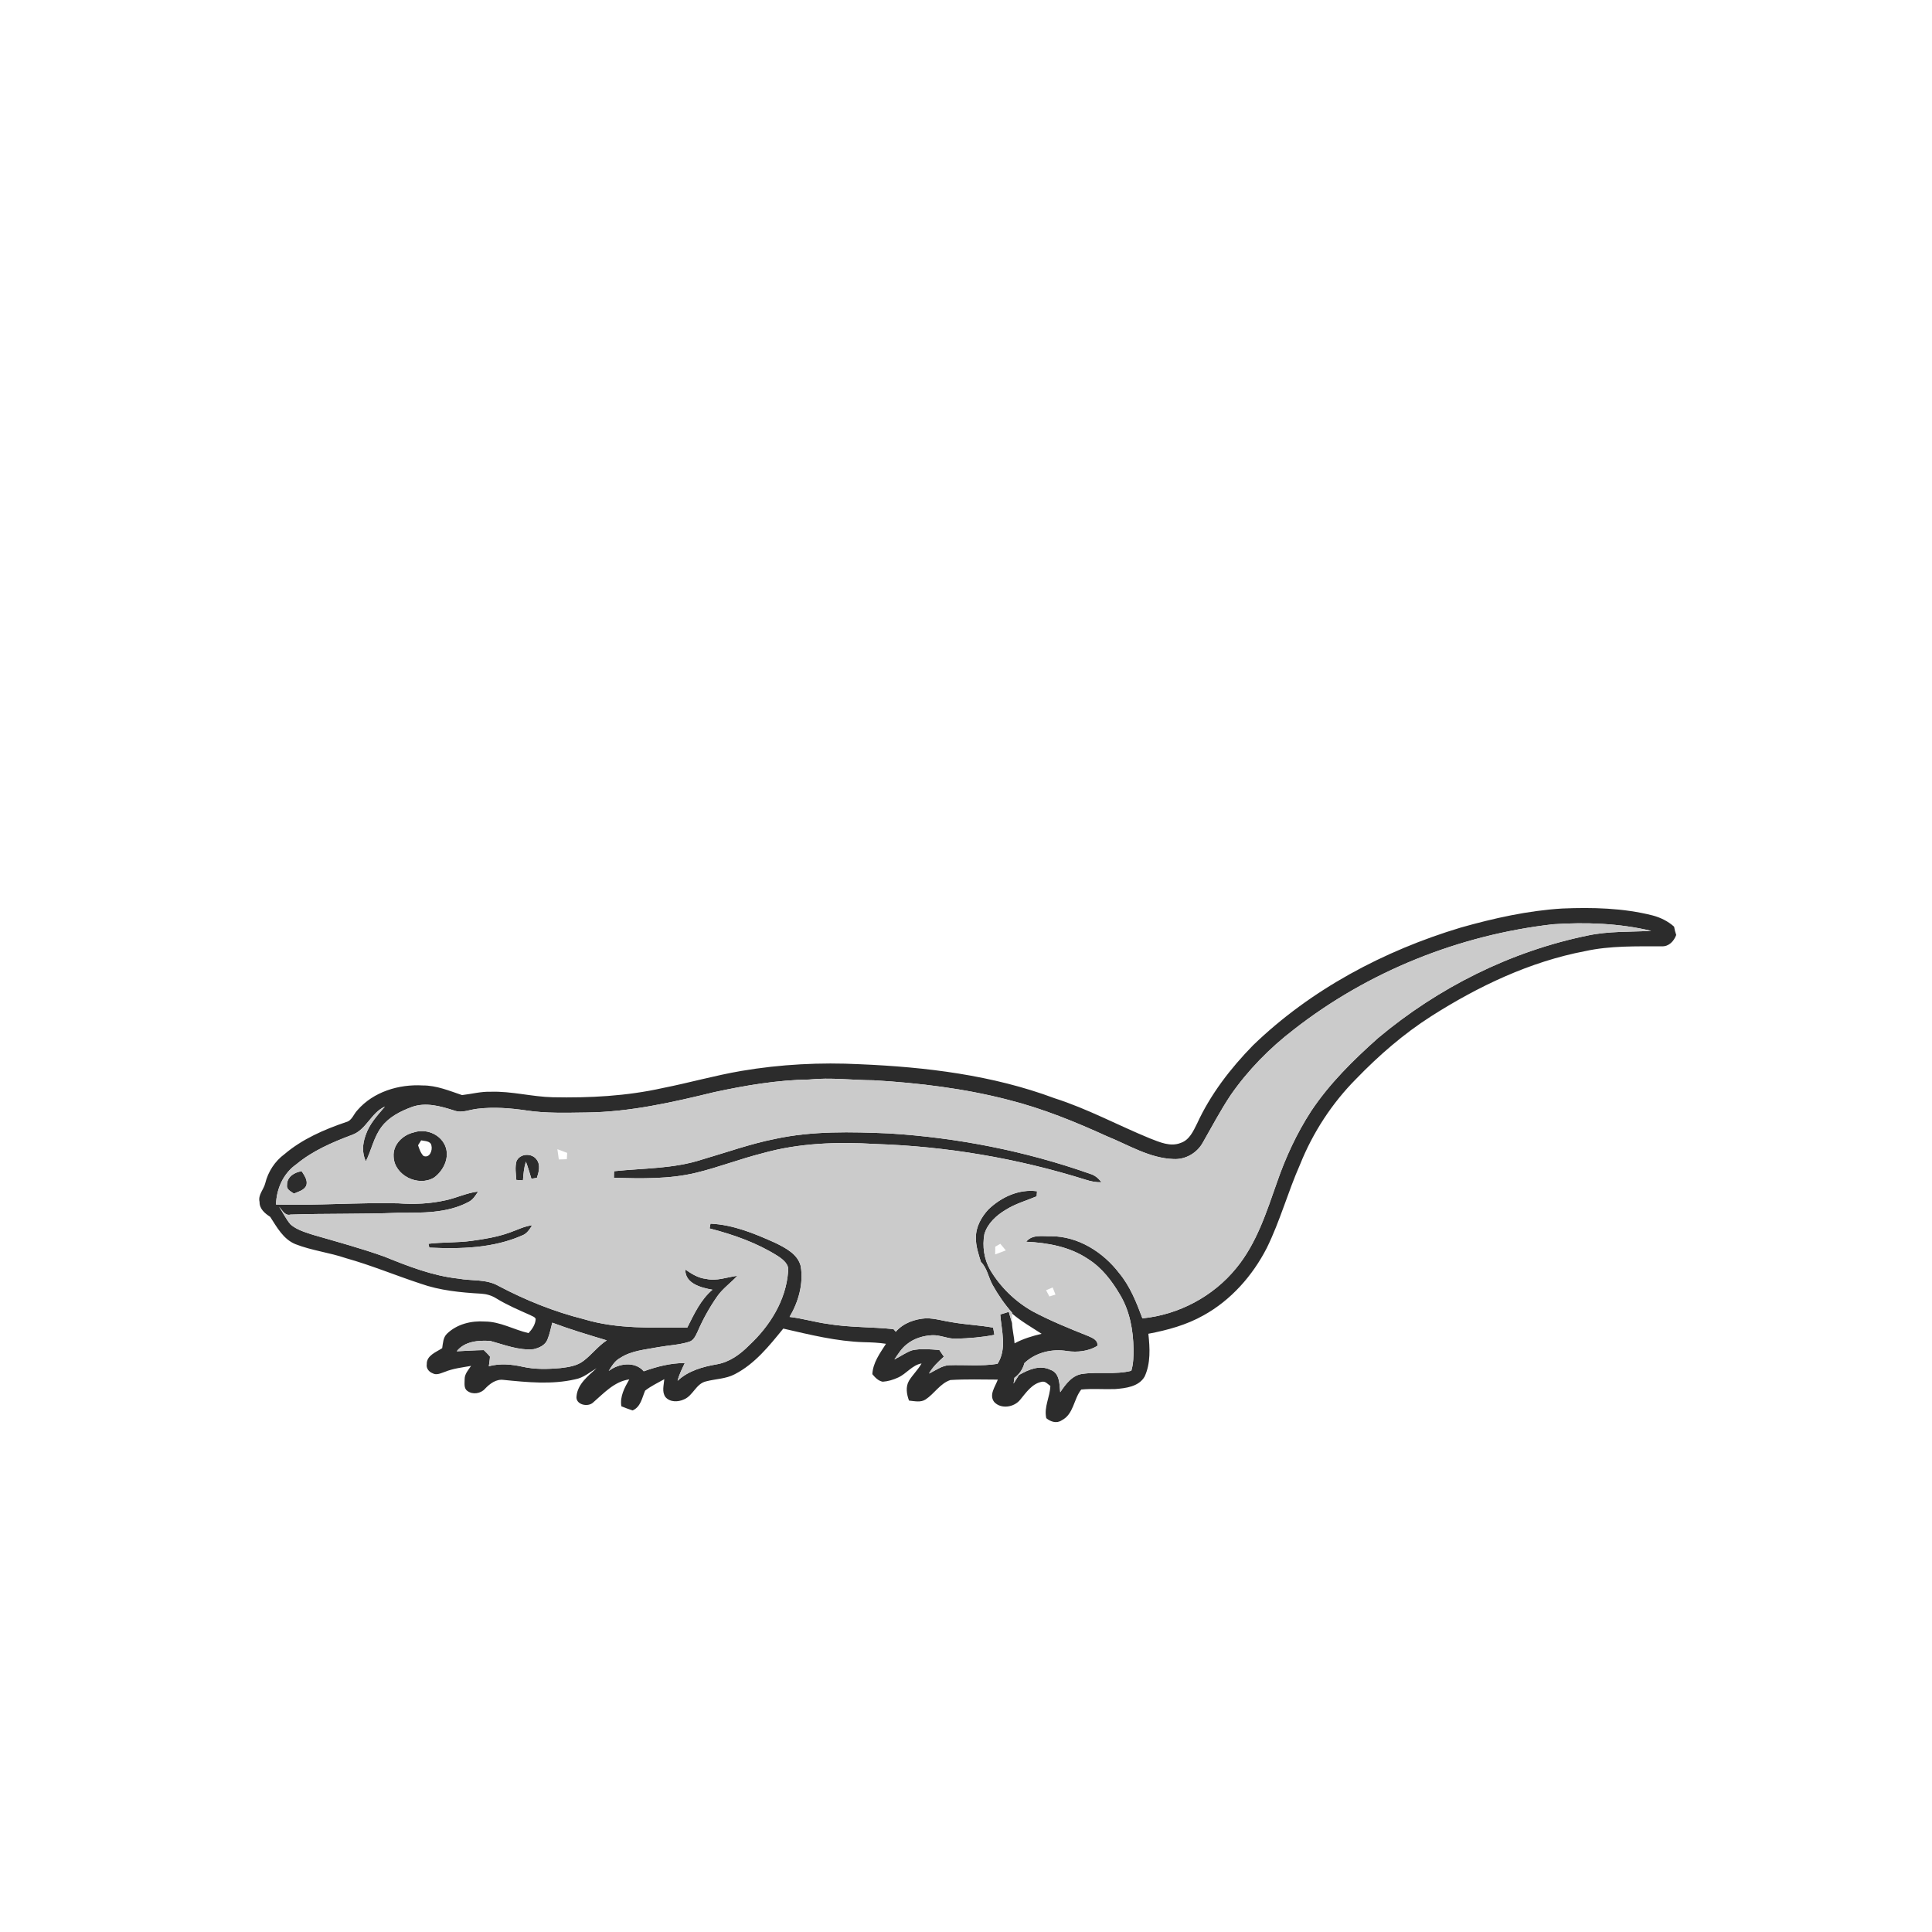 <svg xmlns="http://www.w3.org/2000/svg" width="1024pt" height="1024pt" viewBox="0 0 1024 1024" version="1.1">
<g id="#ffffffff">
<path fill="#ffffff" opacity="0" d=" M 0.00 0.00 L 1024.00 0.00 L 1024.00 1024.00 L 0.00 1024.00 L 0.00 0.00 M 828.03 481.53 C 809.76 482.65 791.81 486.67 774.23 491.63 C 733.53 503.87 694.83 524.39 664.12 554.05 C 652.21 566.24 641.61 579.96 634.47 595.52 C 632.48 599.48 630.44 604.19 625.89 605.73 C 620.36 608.02 614.61 605.34 609.45 603.36 C 592.56 596.44 576.41 587.66 558.96 582.10 C 526.05 569.81 490.80 565.55 455.89 564.07 C 434.87 563.00 413.72 564.08 392.96 567.61 C 378.91 570.01 365.19 573.93 351.22 576.69 C 332.13 580.96 312.47 581.97 292.97 581.57 C 281.91 581.31 271.08 578.27 259.99 578.65 C 254.88 578.49 249.92 579.85 244.89 580.42 C 238.12 578.14 231.33 575.27 224.05 575.31 C 211.43 574.57 197.88 578.66 189.43 588.44 C 187.39 590.52 186.58 593.97 183.42 594.73 C 171.79 598.69 160.24 603.70 150.79 611.72 C 145.71 615.45 142.09 621.02 140.59 627.13 C 139.77 630.53 136.65 633.30 137.57 637.06 C 137.48 640.70 140.40 643.15 143.19 644.93 C 146.75 650.43 150.16 656.81 156.56 659.42 C 165.21 662.82 174.55 663.85 183.33 666.85 C 196.74 670.60 209.59 675.98 222.80 680.32 C 233.15 684.00 244.20 685.06 255.10 685.68 C 257.86 685.84 260.59 686.65 262.95 688.12 C 268.68 691.65 274.90 694.30 281.04 697.03 C 282.01 697.63 283.46 697.88 283.93 699.07 C 283.79 701.96 282.06 704.53 280.13 706.58 C 272.35 704.78 265.14 700.45 256.99 700.44 C 249.78 699.93 242.14 701.80 236.86 706.95 C 234.85 708.92 234.79 711.93 234.37 714.55 C 231.18 716.68 226.05 718.40 226.20 723.03 C 225.82 725.21 227.30 727.10 229.27 727.85 C 231.43 729.09 233.80 727.75 235.89 727.07 C 240.29 725.28 245.05 724.78 249.68 723.95 C 248.24 726.10 246.25 728.20 246.27 730.97 C 246.30 733.05 245.70 735.89 247.77 737.25 C 250.54 739.34 254.83 738.64 257.07 736.07 C 259.61 733.39 262.95 730.85 266.87 731.37 C 279.46 732.63 292.42 733.95 304.89 731.06 C 309.21 730.27 312.56 727.36 316.21 725.17 C 311.75 729.29 306.18 733.47 305.57 740.01 C 304.93 744.52 311.61 746.03 314.39 743.33 C 320.08 738.40 325.65 732.18 333.53 731.11 C 331.04 735.48 328.48 740.12 329.33 745.36 C 331.28 746.19 333.28 746.88 335.30 747.56 C 339.62 745.67 340.29 740.89 341.93 737.06 C 345.05 734.63 348.66 732.92 352.09 731.00 C 351.86 734.11 350.68 737.72 352.73 740.50 C 355.14 743.28 359.42 743.15 362.53 741.71 C 367.37 739.71 368.90 733.34 374.24 732.15 C 379.28 730.82 384.72 730.87 389.43 728.37 C 400.11 722.89 407.72 713.31 415.15 704.18 C 429.27 707.41 443.46 710.98 458.02 711.39 C 461.89 711.47 465.76 711.64 469.59 712.24 C 466.42 717.22 462.68 722.19 462.36 728.34 C 463.83 730.10 465.48 731.90 467.87 732.34 C 470.69 732.15 473.45 731.30 476.02 730.12 C 480.47 728.11 483.43 723.54 488.45 722.65 C 486.60 725.97 483.78 728.59 481.79 731.81 C 479.89 735.05 480.54 738.99 481.79 742.34 C 484.67 742.60 487.92 743.46 490.54 741.77 C 495.21 738.73 498.27 733.24 503.73 731.44 C 512.08 730.93 520.48 731.18 528.86 731.22 C 527.53 734.91 524.03 739.30 526.95 743.09 C 530.62 747.05 537.59 745.88 540.76 741.84 C 543.87 738.08 546.99 733.39 552.10 732.39 C 554.03 731.89 555.33 733.59 556.71 734.61 C 556.53 740.40 553.21 745.74 554.55 751.66 C 556.83 753.57 560.06 754.63 562.73 752.79 C 569.09 749.58 569.02 741.56 573.08 736.49 C 579.07 735.89 585.09 736.46 591.09 736.23 C 596.66 735.78 603.58 734.99 606.67 729.62 C 609.94 722.58 609.47 714.45 608.66 706.92 C 618.81 705.01 628.90 702.25 637.94 697.14 C 652.45 689.11 663.87 676.17 671.40 661.50 C 678.46 647.20 682.63 631.69 689.09 617.12 C 695.86 600.25 705.99 584.70 718.81 571.80 C 730.83 559.37 743.96 547.96 758.55 538.63 C 783.57 522.70 810.94 509.66 840.25 504.10 C 853.57 501.19 867.29 501.61 880.84 501.56 C 884.57 501.74 887.23 498.79 888.43 495.55 C 887.93 494.11 887.55 492.64 887.30 491.15 C 884.06 488.24 880.07 486.29 875.88 485.19 C 860.27 481.24 844.04 480.87 828.03 481.53 Z" />
<path fill="#ffffff" opacity="0" d=" M 221.58 607.01 C 221.99 606.36 222.81 605.06 223.22 604.41 C 225.10 604.81 228.19 604.68 228.65 607.09 C 229.36 609.65 227.78 614.01 224.46 612.68 C 222.93 611.12 222.27 609.01 221.58 607.01 Z" />
<path fill="#ffffff" opacity="0" d=" M 295.42 609.09 C 297.15 609.73 298.88 610.39 300.61 611.05 C 300.55 612.16 300.49 613.28 300.43 614.40 C 299.01 614.44 297.60 614.49 296.19 614.54 C 295.92 612.72 295.66 610.90 295.42 609.09 Z" />
<path fill="#ffffff" opacity="0" d=" M 527.51 660.79 C 528.18 660.40 529.52 659.62 530.18 659.23 C 531.16 660.39 532.14 661.56 533.11 662.73 C 531.22 663.44 529.34 664.16 527.46 664.88 C 527.47 663.50 527.49 662.15 527.51 660.79 Z" />
<path fill="#ffffff" opacity="0" d=" M 554.45 683.86 C 555.61 683.36 556.77 682.87 557.94 682.38 C 558.42 683.63 558.92 684.90 559.42 686.16 C 558.34 686.48 557.27 686.81 556.20 687.15 C 555.62 686.04 555.03 684.94 554.45 683.86 Z" />
<path fill="#ffffff" opacity="0" d=" M 536.39 701.21 C 536.37 699.54 536.40 697.87 536.43 696.22 C 541.25 700.34 546.79 703.48 552.08 706.94 C 547.14 708.11 542.23 709.58 537.74 712.00 C 537.49 708.37 536.54 704.84 536.39 701.21 Z" />
</g>
<g id="#2c2c2cff">
<path fill="#2c2c2c" opacity="1.00" d=" M 828.03 481.53 C 844.04 480.87 860.27 481.24 875.88 485.19 C 880.07 486.29 884.06 488.24 887.30 491.15 C 887.55 492.64 887.93 494.11 888.43 495.55 C 887.23 498.79 884.57 501.74 880.84 501.56 C 867.29 501.61 853.57 501.19 840.25 504.10 C 810.94 509.66 783.57 522.70 758.55 538.63 C 743.96 547.96 730.83 559.37 718.81 571.80 C 705.99 584.70 695.86 600.25 689.09 617.12 C 682.63 631.69 678.46 647.20 671.40 661.50 C 663.87 676.17 652.45 689.11 637.94 697.14 C 628.90 702.25 618.81 705.01 608.66 706.92 C 609.47 714.45 609.94 722.58 606.67 729.62 C 603.58 734.99 596.66 735.78 591.09 736.23 C 585.09 736.46 579.07 735.89 573.08 736.49 C 569.02 741.56 569.09 749.58 562.73 752.79 C 560.06 754.63 556.83 753.57 554.55 751.66 C 553.21 745.74 556.53 740.40 556.71 734.61 C 555.33 733.59 554.03 731.89 552.10 732.39 C 546.99 733.39 543.87 738.08 540.76 741.84 C 537.59 745.88 530.62 747.05 526.95 743.09 C 524.03 739.30 527.53 734.91 528.86 731.22 C 520.48 731.18 512.08 730.93 503.73 731.44 C 498.27 733.24 495.21 738.73 490.54 741.77 C 487.92 743.46 484.67 742.60 481.79 742.34 C 480.54 738.99 479.89 735.05 481.79 731.81 C 483.78 728.59 486.60 725.97 488.45 722.65 C 483.43 723.54 480.47 728.11 476.02 730.12 C 473.45 731.30 470.69 732.15 467.87 732.34 C 465.48 731.90 463.83 730.10 462.36 728.34 C 462.68 722.19 466.42 717.22 469.59 712.24 C 465.76 711.64 461.89 711.47 458.02 711.39 C 443.46 710.98 429.27 707.41 415.15 704.18 C 407.72 713.31 400.11 722.89 389.43 728.37 C 384.72 730.87 379.28 730.82 374.24 732.15 C 368.90 733.34 367.37 739.71 362.53 741.71 C 359.42 743.15 355.14 743.28 352.73 740.50 C 350.68 737.72 351.86 734.11 352.09 731.00 C 348.66 732.92 345.05 734.63 341.93 737.06 C 340.29 740.89 339.62 745.67 335.30 747.56 C 333.28 746.88 331.28 746.19 329.33 745.36 C 328.48 740.12 331.04 735.48 333.53 731.11 C 325.65 732.18 320.08 738.40 314.39 743.33 C 311.61 746.03 304.93 744.52 305.57 740.01 C 306.18 733.47 311.75 729.29 316.21 725.17 C 312.56 727.36 309.21 730.27 304.89 731.06 C 292.42 733.95 279.46 732.63 266.87 731.37 C 262.95 730.85 259.61 733.39 257.07 736.07 C 254.83 738.64 250.54 739.34 247.77 737.25 C 245.70 735.89 246.30 733.05 246.27 730.97 C 246.25 728.20 248.24 726.10 249.68 723.95 C 245.05 724.78 240.29 725.28 235.89 727.07 C 233.80 727.75 231.43 729.09 229.27 727.85 C 227.30 727.10 225.82 725.21 226.20 723.03 C 226.05 718.40 231.18 716.68 234.37 714.55 C 234.79 711.93 234.85 708.92 236.86 706.95 C 242.14 701.80 249.78 699.93 256.99 700.44 C 265.14 700.45 272.35 704.78 280.13 706.58 C 282.06 704.53 283.79 701.96 283.93 699.07 C 283.46 697.88 282.01 697.63 281.04 697.03 C 274.90 694.30 268.68 691.65 262.95 688.12 C 260.59 686.65 257.86 685.84 255.10 685.68 C 244.20 685.06 233.15 684.00 222.80 680.32 C 209.59 675.98 196.74 670.60 183.33 666.85 C 174.55 663.85 165.21 662.82 156.56 659.42 C 150.16 656.81 146.75 650.43 143.19 644.93 C 140.40 643.15 137.48 640.70 137.57 637.06 C 136.65 633.30 139.77 630.53 140.59 627.13 C 142.09 621.02 145.71 615.45 150.79 611.72 C 160.24 603.70 171.79 598.69 183.42 594.73 C 186.58 593.97 187.39 590.52 189.43 588.44 C 197.88 578.66 211.43 574.57 224.05 575.31 C 231.33 575.27 238.12 578.14 244.89 580.42 C 249.92 579.85 254.88 578.49 259.99 578.65 C 271.08 578.27 281.91 581.31 292.97 581.57 C 312.47 581.97 332.13 580.96 351.22 576.69 C 365.19 573.93 378.91 570.01 392.96 567.61 C 413.72 564.08 434.87 563.00 455.89 564.07 C 490.80 565.55 526.05 569.81 558.96 582.10 C 576.41 587.66 592.56 596.44 609.45 603.36 C 614.61 605.34 620.36 608.02 625.89 605.73 C 630.44 604.19 632.48 599.48 634.47 595.52 C 641.61 579.96 652.21 566.24 664.12 554.05 C 694.83 524.39 733.53 503.87 774.23 491.63 C 791.81 486.67 809.76 482.65 828.03 481.53 M 685.68 545.73 C 672.91 555.54 661.51 567.15 652.31 580.37 C 646.93 588.44 642.41 597.03 637.60 605.43 C 634.59 611.05 628.41 614.67 622.01 614.32 C 609.30 613.89 598.23 606.89 586.74 602.25 C 569.93 594.59 552.73 587.58 534.78 583.03 C 511.34 576.93 487.20 573.99 463.06 572.57 C 451.68 572.52 440.31 571.00 428.94 572.17 C 411.94 572.42 395.11 575.30 378.52 578.87 C 356.27 584.29 333.70 589.43 310.69 589.65 C 300.07 589.78 289.37 590.17 278.84 588.54 C 270.32 587.31 261.63 586.63 253.06 587.67 C 249.01 588.07 244.88 590.12 240.83 588.63 C 233.59 586.32 225.69 584.03 218.22 586.75 C 212.26 588.98 206.19 592.00 202.28 597.20 C 198.12 602.62 196.92 609.51 193.91 615.51 C 191.82 611.23 192.13 606.24 193.73 601.87 C 195.64 595.86 200.02 591.19 204.03 586.51 C 196.61 589.75 194.19 598.92 186.46 601.56 C 176.07 605.47 165.68 609.94 157.07 617.10 C 150.20 621.84 146.46 630.20 146.30 638.42 C 167.89 639.03 189.47 637.29 211.06 637.78 C 219.47 638.41 227.99 638.02 236.23 636.16 C 242.03 634.91 247.44 632.23 253.37 631.54 C 252.04 633.75 250.55 636.05 248.12 637.18 C 236.75 643.16 223.53 642.77 211.05 642.80 C 192.03 643.58 172.99 643.11 153.97 643.75 C 150.93 644.52 149.68 641.42 147.94 639.62 C 149.99 642.73 151.58 646.18 154.03 649.01 C 157.38 651.88 161.76 653.12 165.88 654.47 C 178.53 658.14 191.27 661.58 203.68 666.01 C 216.33 671.13 229.21 676.20 242.89 677.68 C 250.02 679.01 257.79 677.82 264.30 681.60 C 278.63 689.16 293.75 695.25 309.48 699.19 C 327.22 704.58 345.98 703.60 364.29 703.62 C 367.90 696.45 371.36 688.88 377.61 683.58 C 371.74 682.55 363.03 680.37 363.23 672.87 C 366.57 675.16 370.09 677.43 374.24 677.83 C 379.84 679.14 385.30 676.91 390.80 676.19 C 387.39 679.96 383.09 682.88 380.16 687.09 C 376.06 692.95 372.58 699.24 369.74 705.80 C 368.71 707.88 367.72 710.46 365.26 711.17 C 360.00 712.84 354.43 713.02 349.03 713.99 C 342.14 715.34 334.77 715.78 328.73 719.73 C 325.89 721.21 324.26 724.03 322.63 726.65 C 327.89 722.60 336.48 721.34 341.21 726.81 C 348.20 724.30 355.50 722.41 362.96 722.44 C 361.50 725.50 359.95 728.53 359.14 731.85 C 364.81 726.51 372.49 724.40 379.97 723.10 C 386.69 721.94 392.35 717.81 397.03 713.06 C 408.00 702.89 416.61 689.16 417.71 673.96 C 418.41 670.17 415.08 667.60 412.32 665.76 C 401.24 658.74 388.75 654.36 376.11 651.10 C 376.23 650.46 376.45 649.20 376.57 648.56 C 388.70 649.12 400.15 653.88 411.09 658.82 C 416.49 661.50 422.88 664.77 424.42 671.15 C 425.92 680.44 423.22 690.00 418.50 697.99 C 425.27 698.77 431.83 700.76 438.59 701.68 C 450.15 703.64 461.93 703.23 473.56 704.47 C 473.87 704.82 474.48 705.50 474.79 705.85 C 478.81 701.17 484.94 699.08 490.94 698.72 C 495.70 698.74 500.29 700.23 504.99 700.88 C 512.08 702.10 519.30 702.39 526.39 703.67 C 526.64 704.93 526.86 706.20 527.06 707.49 C 520.46 708.81 513.71 709.31 506.99 709.54 C 502.57 709.76 498.46 707.50 494.05 707.70 C 489.21 707.94 484.32 709.44 480.54 712.56 C 477.79 714.69 476.00 717.72 474.04 720.53 C 477.23 719.02 480.09 716.81 483.46 715.68 C 488.19 714.64 493.07 715.17 497.86 715.51 C 498.67 716.68 499.48 717.87 500.28 719.07 C 497.30 721.73 494.36 724.50 492.38 728.02 C 495.84 726.41 499.05 723.85 502.98 723.59 C 511.54 723.29 520.22 724.23 528.71 722.85 C 533.79 714.97 530.83 705.35 530.15 696.72 C 531.65 696.22 533.15 695.75 534.68 695.31 C 535.23 697.27 535.79 699.25 536.39 701.21 C 536.54 704.84 537.49 708.37 537.74 712.00 C 542.23 709.58 547.14 708.11 552.08 706.94 C 546.79 703.48 541.25 700.34 536.43 696.22 L 536.44 695.79 C 532.44 691.25 528.99 686.26 526.05 680.98 C 523.85 677.00 523.25 672.17 519.91 668.85 C 518.61 664.65 517.14 660.39 517.25 655.93 C 517.20 650.27 520.14 645.03 523.91 640.98 C 530.72 634.48 540.05 630.11 549.64 631.39 C 549.57 632.28 549.51 633.17 549.45 634.08 C 544.01 636.37 538.24 637.97 533.20 641.14 C 528.18 644.10 523.42 648.38 521.74 654.14 C 520.59 660.54 521.56 667.40 524.81 673.08 C 530.19 682.11 537.93 689.69 547.06 694.90 C 556.66 700.06 566.79 704.13 576.90 708.17 C 579.09 709.14 582.15 710.37 581.59 713.36 C 576.88 716.23 571.04 716.85 565.65 716.10 C 557.67 714.73 548.91 716.80 542.96 722.47 C 542.14 725.63 540.31 728.37 537.65 730.27 C 537.49 731.28 537.35 732.29 537.22 733.32 C 538.18 731.82 539.12 730.30 540.06 728.79 C 545.11 725.90 551.11 723.26 556.83 726.05 C 561.74 727.75 561.51 733.70 561.94 737.92 C 564.82 733.64 568.34 728.75 573.92 728.16 C 582.43 726.95 591.20 728.70 599.62 726.54 C 600.75 722.79 600.80 718.85 600.78 714.98 C 600.64 705.11 598.83 694.98 593.73 686.40 C 589.41 679.01 584.06 671.93 576.72 667.32 C 567.08 660.81 555.33 658.68 543.92 658.15 C 547.05 654.13 552.56 655.34 557.00 655.22 C 571.41 655.22 584.66 663.60 593.22 674.81 C 599.02 681.82 602.37 690.34 605.50 698.75 C 624.68 696.87 643.05 687.14 655.23 672.14 C 666.06 659.00 671.25 642.50 676.82 626.70 C 681.38 613.48 687.29 600.68 694.91 588.94 C 704.64 574.31 717.25 561.90 730.31 550.26 C 762.24 523.47 800.66 504.21 841.57 495.83 C 852.62 493.48 863.96 494.00 875.17 493.38 C 858.20 489.33 840.54 488.72 823.19 489.87 C 773.43 495.55 725.16 514.85 685.68 545.73 M 292.71 701.05 C 291.93 704.03 291.36 707.10 290.17 709.97 C 289.02 712.97 285.74 714.46 282.79 715.10 C 274.92 715.85 267.43 712.78 259.98 710.76 C 253.75 710.26 246.22 710.88 242.07 716.21 C 246.86 716.02 251.63 715.64 256.43 715.58 C 257.55 716.69 258.72 717.77 259.70 719.04 C 259.62 720.74 259.30 722.42 259.09 724.13 C 264.95 722.55 271.09 723.08 276.95 724.39 C 283.54 725.89 290.37 725.70 297.06 725.11 C 301.31 724.60 305.82 723.98 309.30 721.27 C 313.68 717.96 316.97 713.42 321.60 710.42 C 311.90 707.51 302.19 704.61 292.71 701.05 Z" />
<path fill="#2c2c2c" opacity="1.00" d=" M 219.34 600.19 C 225.59 598.07 233.09 600.96 235.84 607.05 C 238.62 613.18 235.22 620.36 230.11 624.10 C 221.77 629.25 208.89 622.99 208.62 612.96 C 208.20 606.60 213.48 601.52 219.34 600.19 M 221.58 607.01 C 222.27 609.01 222.93 611.12 224.46 612.68 C 227.78 614.01 229.36 609.65 228.65 607.09 C 228.19 604.68 225.10 604.81 223.22 604.41 C 222.81 605.06 221.99 606.36 221.58 607.01 Z" />
<path fill="#2c2c2c" opacity="1.00" d=" M 411.02 603.60 C 430.73 599.37 451.05 599.89 471.07 600.73 C 507.41 602.95 543.50 610.06 577.85 622.18 C 580.30 622.89 582.28 624.55 583.75 626.62 C 580.90 626.69 578.11 626.16 575.42 625.27 C 539.35 613.95 501.71 607.57 463.93 606.34 C 443.88 605.15 423.44 605.78 404.01 611.29 C 392.19 614.26 380.80 618.72 368.96 621.58 C 354.71 625.03 339.94 624.63 325.39 624.29 C 325.38 623.11 325.42 621.93 325.48 620.76 C 341.08 619.11 357.10 619.51 372.17 614.55 C 385.09 610.80 397.79 606.21 411.02 603.60 Z" />
<path fill="#2c2c2c" opacity="1.00" d=" M 273.73 615.50 C 275.51 611.29 281.89 610.98 284.43 614.59 C 286.59 617.39 285.59 621.21 284.58 624.27 C 283.60 624.43 282.62 624.59 281.65 624.77 C 280.74 621.72 279.86 618.66 278.73 615.69 C 277.73 618.91 277.42 622.28 277.18 625.64 C 276.00 625.55 274.83 625.47 273.66 625.39 C 273.44 622.11 272.87 618.72 273.73 615.50 Z" />
<path fill="#2c2c2c" opacity="1.00" d=" M 152.13 628.11 C 152.02 623.78 156.08 621.26 159.92 620.79 C 161.27 622.99 163.09 625.32 162.43 628.08 C 161.45 630.87 158.16 631.53 155.77 632.64 C 154.21 631.49 151.74 630.50 152.13 628.11 Z" />
<path fill="#2c2c2c" opacity="1.00" d=" M 270.24 653.24 C 274.15 651.88 277.90 649.90 282.07 649.41 C 280.72 651.55 279.29 653.89 276.78 654.80 C 261.38 661.62 244.11 662.03 227.55 661.27 C 227.43 660.76 227.19 659.74 227.07 659.23 C 234.66 658.30 242.34 658.74 249.92 657.68 C 256.79 656.74 263.70 655.62 270.24 653.24 Z" />
</g>
<g id="#cbcbcbff">
<path fill="#cbcbcb" opacity="1.00" d=" M 685.68 545.73 C 725.16 514.85 773.43 495.55 823.19 489.87 C 840.54 488.72 858.20 489.33 875.17 493.38 C 863.96 494.00 852.62 493.48 841.57 495.83 C 800.66 504.21 762.24 523.47 730.31 550.26 C 717.25 561.90 704.64 574.31 694.91 588.94 C 687.29 600.68 681.38 613.48 676.82 626.70 C 671.25 642.50 666.06 659.00 655.23 672.14 C 643.05 687.14 624.68 696.87 605.50 698.75 C 602.37 690.34 599.02 681.82 593.22 674.81 C 584.66 663.60 571.41 655.22 557.00 655.22 C 552.56 655.34 547.05 654.13 543.92 658.15 C 555.33 658.68 567.08 660.81 576.72 667.32 C 584.06 671.93 589.41 679.01 593.73 686.40 C 598.83 694.98 600.64 705.11 600.78 714.98 C 600.80 718.85 600.75 722.79 599.62 726.54 C 591.20 728.70 582.43 726.95 573.92 728.16 C 568.34 728.75 564.82 733.64 561.94 737.92 C 561.51 733.70 561.74 727.75 556.83 726.05 C 551.11 723.26 545.11 725.90 540.06 728.79 C 539.12 730.30 538.18 731.82 537.22 733.32 C 537.35 732.29 537.49 731.28 537.65 730.27 C 540.31 728.37 542.14 725.63 542.96 722.47 C 548.91 716.80 557.67 714.73 565.65 716.10 C 571.04 716.85 576.88 716.23 581.59 713.36 C 582.15 710.37 579.09 709.14 576.90 708.17 C 566.79 704.13 556.66 700.06 547.06 694.90 C 537.93 689.69 530.19 682.11 524.81 673.08 C 521.56 667.40 520.59 660.54 521.74 654.14 C 523.42 648.38 528.18 644.10 533.20 641.14 C 538.24 637.97 544.01 636.37 549.45 634.08 C 549.51 633.17 549.57 632.28 549.64 631.39 C 540.05 630.11 530.72 634.48 523.91 640.98 C 520.14 645.03 517.20 650.27 517.25 655.93 C 517.14 660.39 518.61 664.65 519.91 668.85 C 523.25 672.17 523.85 677.00 526.05 680.98 C 528.99 686.26 532.44 691.25 536.44 695.79 L 536.43 696.22 C 536.40 697.87 536.37 699.54 536.39 701.21 C 535.79 699.25 535.23 697.27 534.68 695.31 C 533.15 695.75 531.65 696.22 530.15 696.72 C 530.83 705.35 533.79 714.97 528.71 722.85 C 520.22 724.23 511.54 723.29 502.98 723.59 C 499.05 723.85 495.84 726.41 492.38 728.02 C 494.36 724.50 497.30 721.73 500.28 719.07 C 499.48 717.87 498.67 716.68 497.86 715.51 C 493.07 715.17 488.19 714.64 483.46 715.68 C 480.09 716.81 477.23 719.02 474.04 720.53 C 476.00 717.72 477.79 714.69 480.54 712.56 C 484.32 709.44 489.21 707.94 494.05 707.70 C 498.46 707.50 502.57 709.76 506.99 709.54 C 513.71 709.31 520.46 708.81 527.06 707.49 C 526.86 706.20 526.64 704.93 526.39 703.67 C 519.30 702.39 512.08 702.10 504.99 700.88 C 500.29 700.23 495.70 698.74 490.94 698.72 C 484.94 699.08 478.81 701.17 474.79 705.85 C 474.48 705.50 473.87 704.82 473.56 704.47 C 461.93 703.23 450.15 703.64 438.59 701.68 C 431.83 700.76 425.27 698.77 418.50 697.99 C 423.22 690.00 425.92 680.44 424.42 671.15 C 422.88 664.77 416.49 661.50 411.09 658.82 C 400.15 653.88 388.70 649.12 376.57 648.56 C 376.45 649.20 376.23 650.46 376.11 651.10 C 388.75 654.36 401.24 658.74 412.32 665.76 C 415.08 667.60 418.41 670.17 417.71 673.96 C 416.61 689.16 408.00 702.89 397.03 713.06 C 392.35 717.81 386.69 721.94 379.97 723.10 C 372.49 724.40 364.81 726.51 359.14 731.85 C 359.95 728.53 361.50 725.50 362.96 722.44 C 355.50 722.41 348.20 724.30 341.21 726.81 C 336.48 721.34 327.89 722.60 322.63 726.65 C 324.26 724.03 325.89 721.21 328.73 719.73 C 334.77 715.78 342.14 715.34 349.03 713.99 C 354.43 713.02 360.00 712.84 365.26 711.17 C 367.72 710.46 368.71 707.88 369.74 705.80 C 372.58 699.24 376.06 692.95 380.16 687.09 C 383.09 682.88 387.39 679.96 390.80 676.19 C 385.30 676.91 379.84 679.14 374.24 677.83 C 370.09 677.43 366.57 675.16 363.23 672.87 C 363.03 680.37 371.74 682.55 377.61 683.58 C 371.36 688.88 367.90 696.45 364.29 703.62 C 345.98 703.60 327.22 704.58 309.48 699.19 C 293.75 695.25 278.63 689.16 264.30 681.60 C 257.79 677.82 250.02 679.01 242.89 677.68 C 229.21 676.20 216.33 671.13 203.68 666.01 C 191.27 661.58 178.53 658.14 165.88 654.47 C 161.76 653.12 157.38 651.88 154.03 649.01 C 151.58 646.18 149.99 642.73 147.94 639.62 C 149.68 641.42 150.93 644.52 153.97 643.75 C 172.99 643.11 192.03 643.58 211.05 642.80 C 223.53 642.77 236.75 643.16 248.12 637.18 C 250.55 636.05 252.04 633.75 253.37 631.54 C 247.44 632.23 242.03 634.91 236.23 636.16 C 227.99 638.02 219.47 638.41 211.06 637.78 C 189.47 637.29 167.89 639.03 146.30 638.42 C 146.46 630.20 150.20 621.84 157.07 617.10 C 165.68 609.94 176.07 605.47 186.46 601.56 C 194.19 598.92 196.61 589.75 204.03 586.51 C 200.02 591.19 195.64 595.86 193.73 601.87 C 192.13 606.24 191.82 611.23 193.91 615.51 C 196.92 609.51 198.12 602.62 202.28 597.20 C 206.19 592.00 212.26 588.98 218.22 586.75 C 225.69 584.03 233.59 586.32 240.83 588.63 C 244.88 590.12 249.01 588.07 253.06 587.67 C 261.63 586.63 270.32 587.31 278.84 588.54 C 289.37 590.17 300.07 589.78 310.69 589.65 C 333.70 589.43 356.27 584.29 378.52 578.87 C 395.11 575.30 411.94 572.42 428.94 572.17 C 440.31 571.00 451.68 572.52 463.06 572.57 C 487.20 573.99 511.34 576.93 534.78 583.03 C 552.73 587.58 569.93 594.59 586.74 602.25 C 598.23 606.89 609.30 613.89 622.01 614.32 C 628.41 614.67 634.59 611.05 637.60 605.43 C 642.41 597.03 646.93 588.44 652.31 580.37 C 661.51 567.15 672.91 555.54 685.68 545.73 M 219.34 600.19 C 213.48 601.52 208.20 606.60 208.62 612.96 C 208.89 622.99 221.77 629.25 230.11 624.10 C 235.22 620.36 238.62 613.18 235.84 607.05 C 233.09 600.96 225.59 598.07 219.34 600.19 M 411.02 603.60 C 397.79 606.21 385.09 610.80 372.17 614.55 C 357.10 619.51 341.08 619.11 325.48 620.76 C 325.42 621.93 325.38 623.11 325.39 624.29 C 339.94 624.63 354.71 625.03 368.96 621.58 C 380.80 618.72 392.19 614.26 404.01 611.29 C 423.44 605.78 443.88 605.15 463.93 606.34 C 501.71 607.57 539.35 613.95 575.42 625.27 C 578.11 626.16 580.90 626.69 583.75 626.62 C 582.28 624.55 580.30 622.89 577.85 622.18 C 543.50 610.06 507.41 602.95 471.07 600.73 C 451.05 599.89 430.73 599.37 411.02 603.60 M 295.42 609.09 C 295.66 610.90 295.92 612.72 296.19 614.54 C 297.60 614.49 299.01 614.44 300.43 614.40 C 300.49 613.28 300.55 612.16 300.61 611.05 C 298.88 610.39 297.15 609.73 295.42 609.09 M 273.73 615.50 C 272.87 618.72 273.44 622.11 273.66 625.39 C 274.83 625.47 276.00 625.55 277.18 625.64 C 277.42 622.28 277.73 618.91 278.73 615.69 C 279.86 618.66 280.74 621.72 281.65 624.77 C 282.62 624.59 283.60 624.43 284.58 624.27 C 285.59 621.21 286.59 617.39 284.43 614.59 C 281.89 610.98 275.51 611.29 273.73 615.50 M 152.13 628.11 C 151.74 630.50 154.21 631.49 155.77 632.64 C 158.16 631.53 161.45 630.87 162.43 628.08 C 163.09 625.32 161.27 622.99 159.92 620.79 C 156.08 621.26 152.02 623.78 152.13 628.11 M 270.24 653.24 C 263.70 655.62 256.79 656.74 249.92 657.68 C 242.34 658.74 234.66 658.30 227.07 659.23 C 227.19 659.74 227.43 660.76 227.55 661.27 C 244.11 662.03 261.38 661.62 276.78 654.80 C 279.29 653.89 280.72 651.55 282.07 649.41 C 277.90 649.90 274.15 651.88 270.24 653.24 M 527.51 660.79 C 527.49 662.15 527.47 663.50 527.46 664.88 C 529.34 664.16 531.22 663.44 533.11 662.73 C 532.14 661.56 531.16 660.39 530.18 659.23 C 529.52 659.62 528.18 660.40 527.51 660.79 M 554.45 683.86 C 555.03 684.94 555.62 686.04 556.20 687.15 C 557.27 686.81 558.34 686.48 559.42 686.16 C 558.92 684.90 558.42 683.63 557.94 682.38 C 556.77 682.87 555.61 683.36 554.45 683.86 Z" />
<path fill="#cbcbcb" opacity="1.00" d=" M 292.71 701.05 C 302.19 704.61 311.90 707.51 321.60 710.42 C 316.97 713.42 313.68 717.96 309.30 721.27 C 305.82 723.98 301.31 724.60 297.06 725.11 C 290.37 725.70 283.54 725.89 276.95 724.39 C 271.09 723.08 264.95 722.55 259.09 724.13 C 259.30 722.42 259.62 720.74 259.70 719.04 C 258.72 717.77 257.55 716.69 256.43 715.58 C 251.63 715.64 246.86 716.02 242.07 716.21 C 246.22 710.88 253.75 710.26 259.98 710.76 C 267.43 712.78 274.92 715.85 282.79 715.10 C 285.74 714.46 289.02 712.97 290.17 709.97 C 291.36 707.10 291.93 704.03 292.71 701.05 Z" />
</g>
</svg>